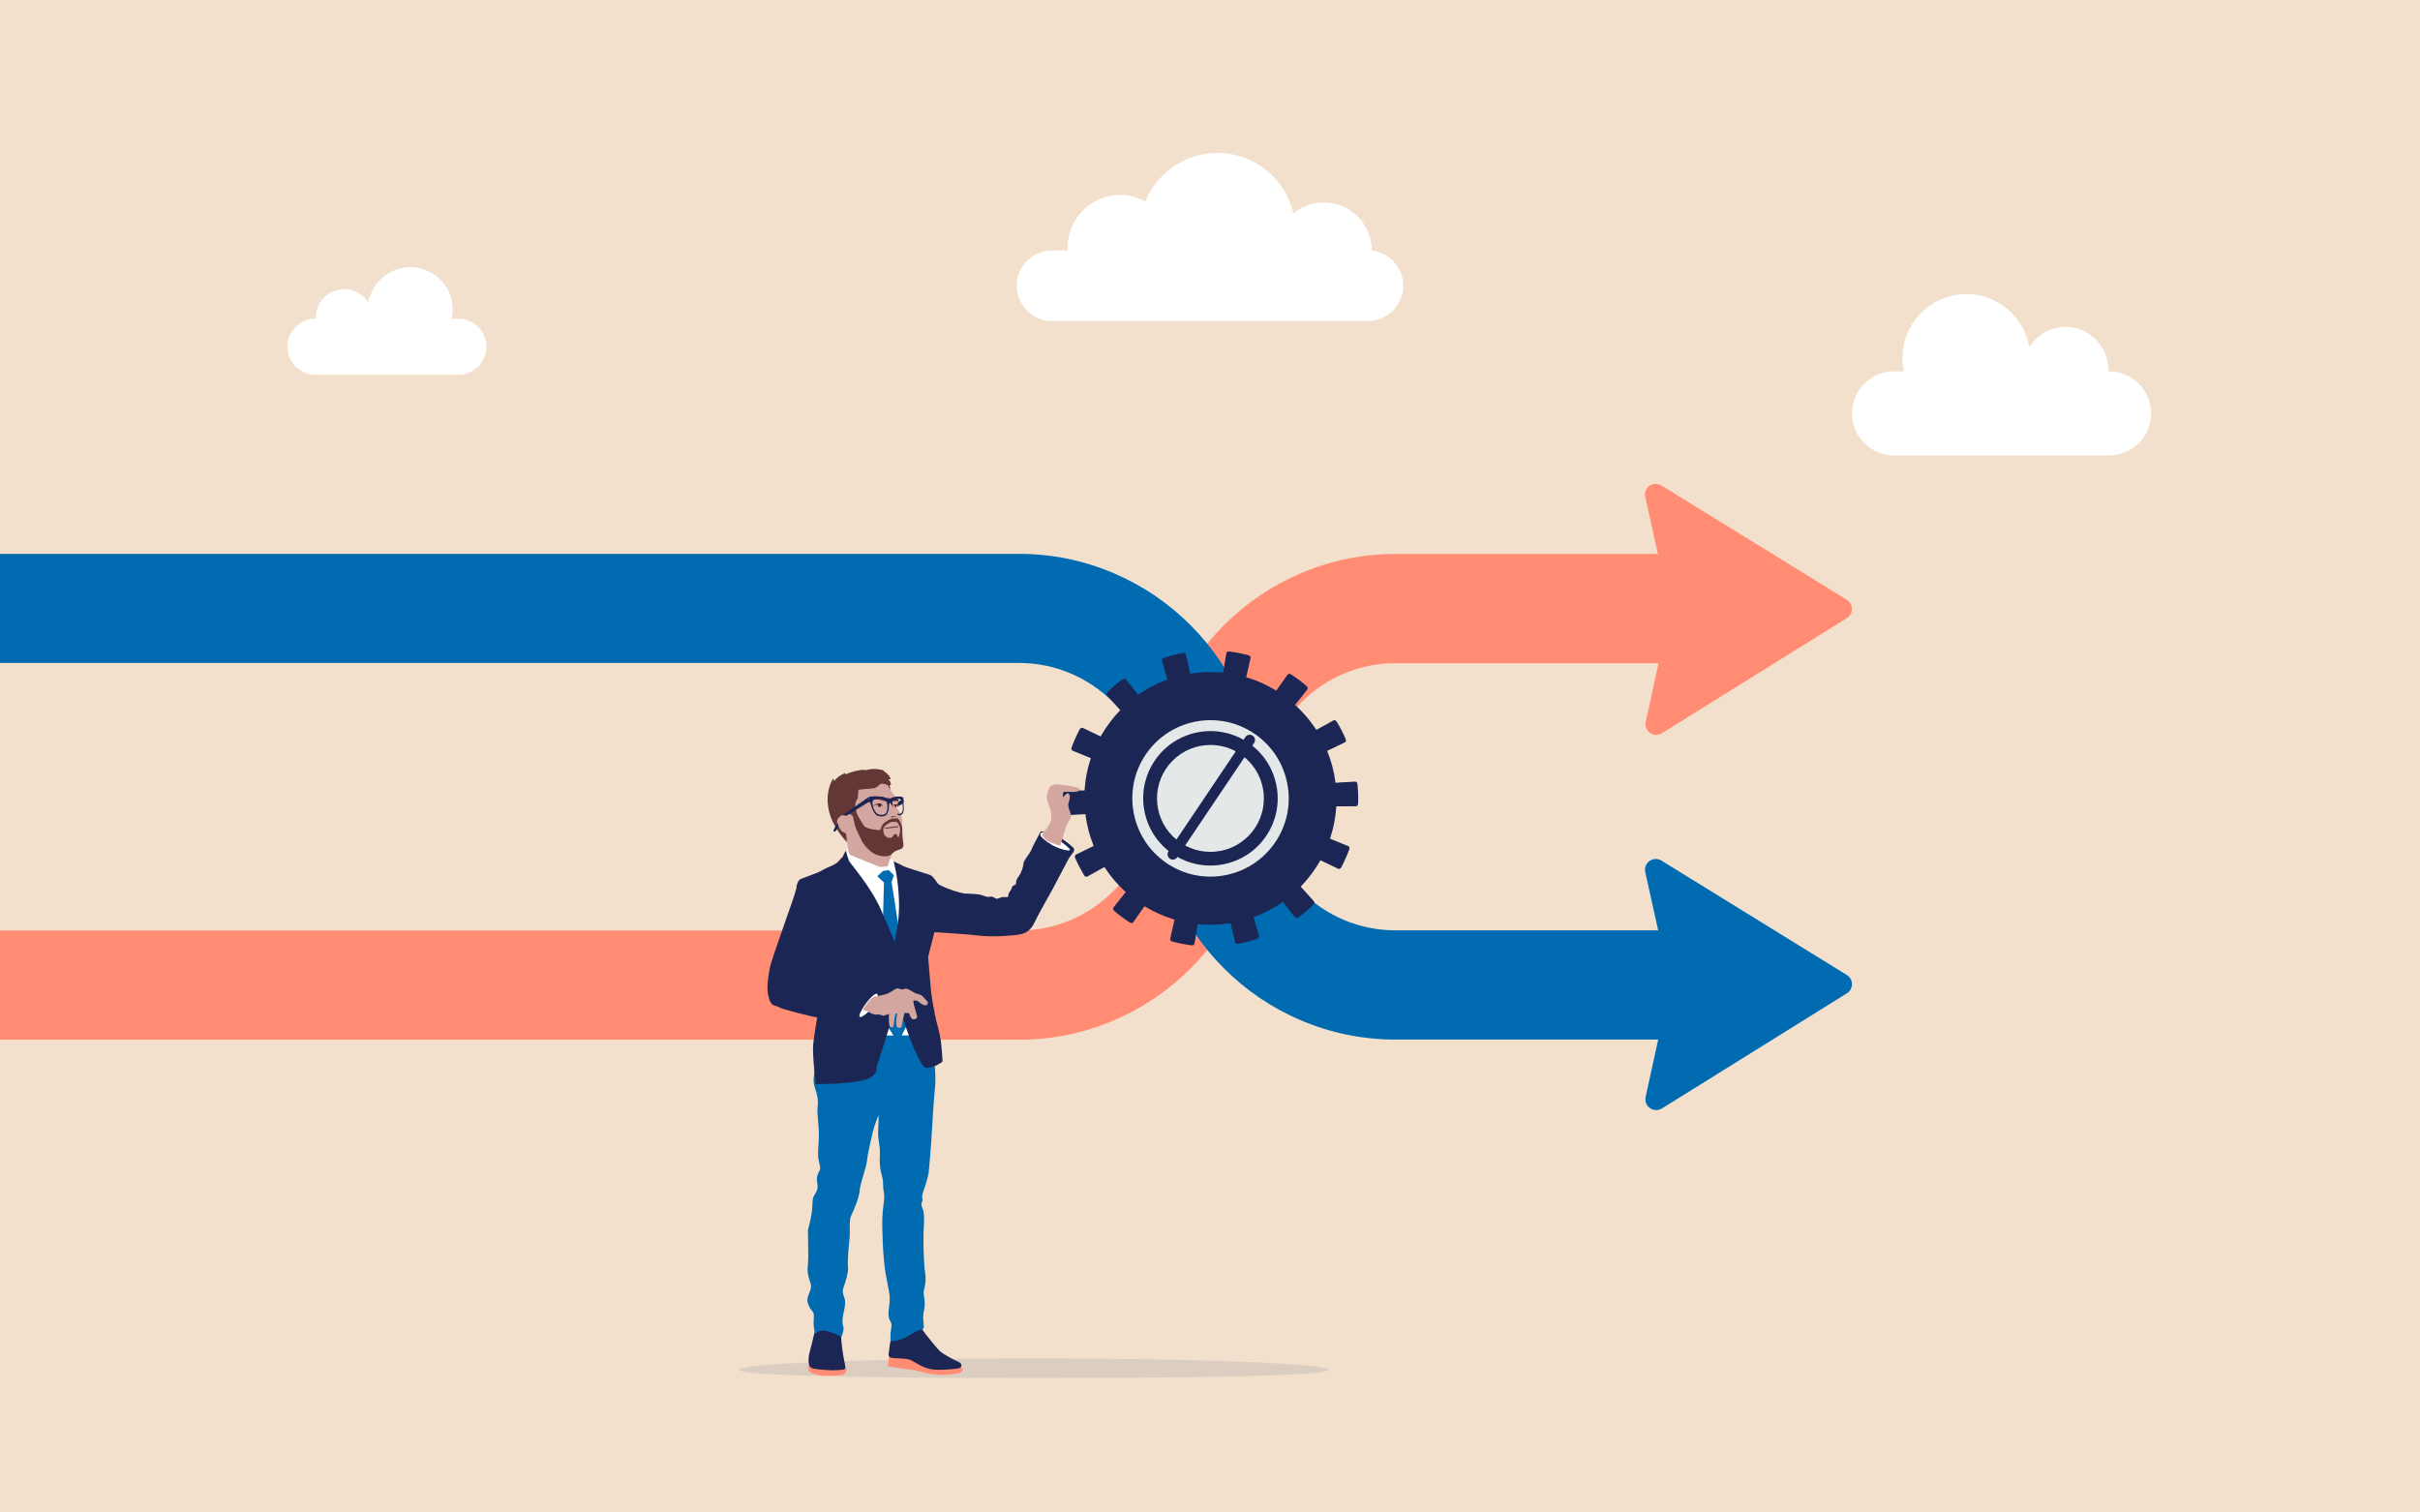 <?xml version="1.0" encoding="UTF-8"?> <svg xmlns="http://www.w3.org/2000/svg" width="1440" height="900" viewBox="0 0 1440 900" fill="none"><rect x="0" y="0" width="1440" height="900" fill="#808080" stroke="none"/><g clip-path="url(#clip0_1245_46)"><rect width="1440" height="900" fill="#F2E0CD"></rect><path d="M187.618 189.643H187.943V188.993C187.943 179.614 195.509 172.046 204.886 172.046C210.92 172.046 216.258 175.204 219.229 179.986C221.271 168.1 231.669 159 244.155 159C258.127 159 269.453 170.329 269.453 184.304C269.453 186.114 269.268 187.925 268.896 189.643H272.796C281.94 189.643 289.46 197.118 289.46 206.311C289.46 215.457 281.986 222.979 272.796 222.979H187.664C178.52 222.979 171 215.504 171 206.311C170.954 197.164 178.474 189.643 187.618 189.643Z" fill="white"></path><path d="M1255.03 220.98H1254.54V220.004C1254.54 205.932 1243.17 194.576 1229.08 194.576C1220.02 194.576 1211.99 199.313 1207.53 206.489C1204.46 188.655 1188.84 175 1170.08 175C1149.08 175 1132.06 191.999 1132.06 212.968C1132.06 215.685 1132.34 218.402 1132.9 220.98H1127.04C1113.3 220.98 1102 232.196 1102 245.99C1102 259.714 1113.23 271 1127.04 271H1254.96C1268.7 271 1280 259.784 1280 245.99C1280.07 232.266 1268.77 220.98 1255.03 220.98Z" fill="white"></path><path opacity="0.1" d="M790.348 815.079C790.348 818.839 711.854 820 615.072 820C518.29 820 439.797 818.793 439.797 815.079C439.797 811.364 518.29 808.3 615.072 808.3C711.854 808.3 790.348 811.364 790.348 815.079Z" fill="#1C2654"></path><path d="M-3.5 618.686V553.686H606.346C627.466 553.686 647.379 545.375 662.465 530.286C677.551 515.196 685.86 495.278 685.86 474.153V474.061C685.86 454.607 689.713 435.711 697.325 417.882C704.613 400.703 715.057 385.289 728.333 372.011C741.608 358.732 757.019 348.332 774.194 341.043C792.019 333.475 810.957 329.621 830.36 329.621H1020.44V394.621H830.36C809.24 394.621 789.326 402.932 774.24 417.975C759.155 433.064 750.846 452.982 750.846 474.107V474.2C750.846 493.653 746.993 512.55 739.427 530.425C732.139 547.603 721.695 563.018 708.419 576.296C695.144 589.575 679.733 599.975 662.558 607.264C644.733 614.832 625.795 618.686 606.392 618.686H-3.5Z" fill="#FF8C73"></path><path d="M988.925 436.314L1098.98 367.786C1100.84 366.625 1102 364.582 1102 362.354C1102 360.125 1100.84 358.082 1098.98 356.921L988.6 288.857C986.419 287.511 983.633 287.604 981.545 289.089C979.456 290.575 978.435 293.175 978.992 295.682L993.845 362.586L979.317 429.536C979.224 430 979.177 430.464 979.177 430.929C979.177 432.971 980.152 434.921 981.87 436.129C983.958 437.614 986.743 437.661 988.925 436.314Z" fill="#FF8C73"></path><path d="M-7 394.575V329.575L606.346 329.575C625.795 329.575 644.687 333.429 662.512 340.996C679.686 348.286 695.144 358.732 708.373 371.964C721.602 385.196 732.046 400.657 739.38 417.836C746.947 435.664 750.799 454.561 750.799 474.014V474.107C750.799 495.186 759.108 515.15 774.194 530.193C789.28 545.282 809.194 553.593 830.314 553.593H1020.4V618.593H830.314C810.865 618.593 791.972 614.739 774.148 607.171C756.973 599.882 741.516 589.436 728.286 576.204C715.057 562.971 704.613 547.511 697.279 530.332C689.713 512.504 685.86 493.607 685.814 474.154V474.014C685.814 452.889 677.505 432.971 662.419 417.882C647.333 402.793 627.419 394.482 606.299 394.482L-7 394.482V394.575Z" fill="#006BB0"></path><path d="M988.925 659.589L1098.98 591.061C1100.84 589.9 1102 587.857 1102 585.629C1102 583.4 1100.84 581.357 1098.98 580.196L988.6 512.086C986.419 510.739 983.633 510.832 981.545 512.318C979.456 513.804 978.435 516.404 978.992 518.911L993.845 585.814L979.224 652.764C979.131 653.229 979.084 653.693 979.084 654.157C979.084 656.2 980.059 658.15 981.777 659.357C983.958 660.843 986.743 660.936 988.925 659.589Z" fill="#006BB0"></path><path d="M537.368 478.146L528.177 483.114L528.688 480.654L536.625 475.918L537.368 478.146Z" fill="#1C2654"></path><path d="M481.759 809.182C481.759 809.182 481.016 811.829 481.016 814.614C481.016 817.4 486.354 818.282 489.743 818.561C493.178 818.793 500.373 818.7 501.904 817.818C503.436 816.936 504.457 814.661 502.926 813.268C501.394 811.875 482.037 808.346 482.037 808.346L481.759 809.182Z" fill="#FF8C73"></path><path d="M529.848 805.421C529.848 805.421 528.688 807.557 528.688 809.739C528.688 811.921 527.806 812.896 528.92 813.036C530.08 813.175 536.022 814.429 540.71 814.8C545.398 815.171 548.787 816.843 555.007 817.725C561.227 818.607 568.561 817.725 570.696 817.075C572.832 816.425 573.249 814.939 572.089 813.639C570.928 812.386 562.202 813.129 562.202 813.129L529.848 805.421Z" fill="#FF8C73"></path><path d="M530.73 795.764C530.498 796.136 529.709 797.528 529.338 801.336C528.966 805.143 528.084 806.628 529.57 807.65C531.102 808.671 539.178 807.789 542.474 809.553C545.77 811.318 549.437 814.243 555.239 814.893C561.041 815.543 568.004 814.521 570.279 814.243C572.553 813.964 572.924 811.318 570.046 810.203C567.122 809.043 560.948 805.514 559.417 804.121C557.885 802.728 552.732 796.414 551.061 794.232C549.39 792.05 547.905 789.821 547.905 789.821L530.73 795.764Z" fill="#1C2654"></path><path d="M485.426 790.564C485.055 790.843 483.894 796.368 483.012 799.804C482.13 803.239 480.598 807.882 481.248 811.086C481.898 814.243 483.012 814.103 484.915 814.521C486.818 814.893 494.802 815.682 498.562 815.264C502.369 814.893 503.39 815.404 502.879 812.479C502.369 809.554 501.719 806.768 501.115 802.079C500.465 797.389 500.465 793.582 500.465 793.582C500.465 793.582 491.507 786.246 485.426 790.564Z" fill="#1C2654"></path><path d="M487.236 628.343C487.236 628.343 485.612 631.361 484.915 636.189C484.219 641.064 483.523 642.921 484.915 647.286C486.308 651.696 487.004 654.018 486.54 658.382C486.076 662.793 487.004 667.157 487.236 673.193C487.468 679.229 486.772 681.968 486.772 686.843C486.772 691.718 488.861 694.457 487.7 696.546C486.54 698.636 485.612 700.261 486.308 703.975C487.004 707.689 485.844 709.082 484.451 711.403C483.059 713.725 483.755 716.279 483.059 721.339C482.362 726.446 480.738 731.971 480.738 731.971C480.738 731.971 480.97 741.675 480.97 747.711C480.97 753.746 480.041 754.675 480.97 759.039C481.898 763.45 483.523 764.378 481.898 768.511C480.273 772.689 479.809 773.618 481.434 777.286C483.059 781 484.683 779.607 484.219 784.714C483.755 789.821 485.147 793.721 485.147 793.721C485.147 793.721 487.468 790.704 492.342 792.096C497.216 793.489 500.651 795.579 500.651 795.579C500.651 795.579 502.508 791.168 501.812 789.543C501.115 787.918 501.115 784.9 501.812 781.929C502.508 778.911 503.204 775.428 502.74 773.386C502.276 771.296 500.883 769.207 501.812 766.421C502.74 763.636 505.061 757.182 504.597 753.932C504.132 750.682 505.061 741.211 505.525 736.8C505.989 732.389 505.061 726.168 506.453 723.382C507.846 720.596 511.327 712.518 511.559 708.339C511.791 704.161 515.505 694.921 515.969 690.278C516.433 685.636 518.754 676.164 519.45 673.146C520.147 670.128 522.7 663.675 522.7 663.675C522.7 663.675 522.932 664.604 522.7 669.246C522.468 673.889 522.236 675.05 523.164 680.807C524.092 686.611 523.164 688.003 523.628 693.528C524.092 699.1 525.485 699.796 525.485 704.857C525.485 709.918 526.645 709.732 525.949 715.025C525.253 720.364 525.253 720.829 525.021 724.729C524.789 728.675 525.253 747.386 526.877 757.136C528.502 766.839 529.43 768.929 529.43 772.875C529.43 776.821 528.502 779.375 528.734 782.811C528.966 786.293 531.055 786.525 530.359 790.007C529.662 793.489 529.895 798.086 529.895 798.086C529.895 798.086 533.144 798.318 537.507 796.461C541.917 794.604 544.702 791.818 547.441 791.354C550.226 790.889 549.762 789.961 549.53 787.175C549.297 784.389 549.065 782.996 549.994 778.632C550.922 774.221 549.065 769.857 549.762 767.768C550.458 765.679 551.154 760.803 550.458 757.136C549.762 753.421 549.297 738.146 549.53 733.782C549.762 729.371 549.994 727.05 549.762 722.918C549.53 718.739 547.441 717.346 548.601 715.304C549.762 713.214 547.673 713.446 549.53 708.571C551.386 703.696 552.547 698.171 552.547 698.171C552.547 698.171 554.032 683.546 554.728 669.664C555.471 655.132 556.028 652.207 556.492 645.475C556.956 638.743 555.889 630.664 554.728 623.05C553.568 615.436 550.179 597.468 550.179 597.468L497.03 600.3L487.236 628.343Z" fill="#006BB0"></path><path d="M513.648 616.225L553.986 616.086L543.82 531.586L541.731 526.664C541.731 526.664 532.262 515.475 531.798 512.782C531.287 510.043 527.574 511.389 522.978 509.068C518.336 506.746 512.256 501.593 509.238 502.707C506.268 503.821 504.411 503.45 503.622 505.818C503.018 507.629 503.715 509.021 504.875 511.714C506.036 514.407 503.343 528.939 507.567 538.968C511.791 548.996 515.644 579.732 514.112 590.132C512.581 600.625 513.648 616.225 513.648 616.225Z" fill="white"></path><path d="M528.548 463.661C529.059 463.661 529.523 463.661 530.034 463.707C529.338 461.525 527.62 459.714 525.531 458.832C525.81 458.786 526.135 458.739 526.413 458.646C522.514 457.254 518.151 457.207 514.205 458.6C514.484 458.414 514.762 458.229 514.994 457.996C510.909 458.089 506.825 459.064 503.158 460.875C503.111 460.596 503.111 460.271 503.065 459.993C500.465 460.921 498.098 462.546 496.381 464.729C496.195 464.218 496.056 463.707 495.87 463.15C491.785 469.65 491.599 478.1 494.06 485.343C494.152 485.575 494.199 485.761 494.292 485.993C494.895 487.711 495.638 489.336 496.52 490.961C497.355 492.539 498.33 494.071 499.398 495.557C500.465 497.043 501.579 498.482 502.786 499.829C503.993 501.221 505.246 502.011 506.5 503.264C506.593 503.357 506.778 504.146 506.918 504.054C507.01 504.007 506.964 503.45 507.01 503.311C507.057 502.8 507.057 502.243 507.057 501.732C507.057 500.664 507.057 499.643 506.964 498.575C506.918 497.786 506.825 496.95 506.546 496.207C506.128 495.093 505.246 494.211 504.55 493.189C503.854 492.168 503.39 490.914 503.854 489.8C504.411 488.407 506.128 487.943 507.614 487.896C509.099 487.85 510.724 487.943 511.977 487.107C512.348 486.875 512.673 486.504 512.813 486.086C512.905 485.714 512.905 485.343 512.813 484.971C512.534 482.836 511.838 480.746 511.745 478.564C511.652 476.382 512.348 474.014 514.159 472.854C514.855 472.389 515.691 472.157 516.48 471.971C520.518 470.904 524.649 470.3 528.827 470.207C529.105 470.207 529.477 470.161 529.616 469.929C529.755 469.743 529.755 469.511 529.709 469.325C529.663 468.582 529.523 467.839 529.291 467.096C529.57 467.143 529.848 467.143 530.127 467.189C530.219 465.889 529.616 464.496 528.548 463.661Z" fill="#623736"></path><path d="M503.761 485.157C503.761 485.157 501.626 484.507 500.001 485.714C498.377 486.875 497.634 488.175 498.377 490.218C499.119 492.261 500.326 494.304 501.394 494.954C502.461 495.604 503.436 496.021 503.436 496.021L504.133 501.593C504.133 501.593 504.411 502.846 504.69 505.725C504.875 507.768 505.896 508.743 505.896 508.743L523.535 515.893L528.131 515.568L530.08 510.043L531.287 506.561C531.287 506.561 532.633 505.354 534.119 505.121C535.604 504.889 537.229 503.821 536.997 502.104C536.765 500.386 536.44 497.368 536.44 494.257C536.44 491.146 537.414 488.546 536.44 485.761C535.465 482.975 533.655 480.7 533.655 480.7C533.655 480.7 534.397 478.007 534.397 476.846C534.397 475.686 533.33 474.386 532.123 473.179C530.962 472.018 528.781 468.443 528.595 467.7C528.363 466.957 526.228 466.4 524.742 466.307C523.257 466.214 522.468 468.861 519.497 469.093C516.48 469.325 510.817 469.929 510.817 469.929L510.399 475.175C510.399 475.175 508.449 477.125 509.006 480.329C509.563 483.532 510.167 484.925 510.167 484.925L507.614 485.668L505.479 484.182L503.761 485.157Z" fill="#D3A69F"></path><path d="M516.851 477.218C516.851 477.218 518.894 476.057 520.657 475.779C522.421 475.5 523.907 475.918 525.346 476.336C526.738 476.707 527.527 477.171 528.131 476.243C528.734 475.268 527.527 474.757 525.067 474.246C522.607 473.782 520.24 474.525 520.24 474.525C520.24 474.525 517.919 475.082 516.851 476.196C515.783 477.311 515.783 477.682 516.851 477.218Z" fill="#4E242C"></path><path d="M531.38 476.893C531.519 476.846 531.519 476.614 533.051 476.614C534.583 476.614 534.026 476.893 534.444 476.893C534.861 476.893 535.14 475.964 534.072 475.314C533.005 474.664 532.076 474.896 531.426 475.082C530.777 475.314 530.637 475.779 530.637 476.196C530.637 476.707 530.962 477.032 531.38 476.893Z" fill="#4E242C"></path><path d="M519.265 479.771C519.265 479.771 521.029 478.982 522.282 478.75C522.282 478.75 522.375 479.818 522.7 480.143H524.046L524.278 478.843C524.278 478.843 524.603 479.586 524.835 479.818C525.067 480.05 525.114 479.121 524.742 478.564C524.371 478.007 523.118 478.007 522.282 478.146C521.354 478.239 519.265 479.771 519.265 479.771Z" fill="#4E242C"></path><path d="M531.658 478.936C531.658 478.936 532.262 478.657 533.144 478.657C534.072 478.657 534.49 478.796 534.49 478.796L533.376 479.4L533.33 480.329L532.401 480.004V479.307H531.612L531.658 478.936Z" fill="#4E242C"></path><path d="M530.173 486.086C530.452 485.9 530.777 485.807 531.102 485.807C531.844 485.761 532.68 485.668 533.33 485.993C532.912 486.318 532.355 485.993 531.844 486.039C531.519 486.086 531.194 486.271 530.869 486.364C530.684 486.411 530.452 486.411 530.266 486.364C530.22 486.364 530.173 486.318 530.127 486.318C530.08 486.225 530.127 486.086 530.173 486.086Z" fill="#1D1E1B"></path><path d="M536.997 497.321C536.904 495.325 536.857 492.214 536.857 492.214C536.857 492.214 536.254 490.729 536.068 489.939C535.836 489.196 534.676 487.293 534.351 487.061C534.026 486.782 533.283 487.107 531.519 487.061C529.755 487.014 526.599 489.104 525.438 490.311C524.324 491.564 524.185 493.839 523.396 493.979C522.607 494.071 515.412 493.282 514.159 491.471C512.906 489.661 509.238 483.346 509.238 483.346L507.242 484.646C507.242 484.646 508.078 487.989 508.542 490.45C508.96 492.911 512.998 500.757 512.998 500.757C512.998 500.757 516.851 507.257 522.236 508.882C527.62 510.507 529.941 508.743 529.941 508.743C529.941 508.743 531.009 507.768 531.983 506.979C532.958 506.189 534.676 505.679 535.883 505.261C537.136 504.843 537.368 504.1 537.554 503.171C537.693 502.196 537.089 499.271 536.997 497.321ZM535.511 494.907C535.418 495.836 535.047 497.925 534.583 498.157C534.072 498.343 533.655 496.393 533.655 496.393H532.215C532.215 496.393 531.055 497.925 530.777 498.204C530.498 498.529 529.059 498.854 527.527 498.064C525.995 497.275 525.949 495.65 525.624 494.582C525.346 493.514 525.717 492.771 526.274 491.889C526.831 491.007 528.363 490.079 529.616 489.475C530.869 488.871 531.937 489.057 531.937 489.057C531.937 489.057 532.912 489.011 533.422 489.057C533.933 489.104 534.119 489.986 534.954 490.961C535.743 491.982 535.604 493.979 535.511 494.907Z" fill="#623736"></path><path d="M542.149 604.943C540.803 589.575 530.544 524.9 530.544 524.9L531.891 520.814L528.827 517.75L525.438 518.261L522.05 521.418L525.995 525.132L523.86 603.875L534.397 620.496L542.149 604.943Z" fill="#006BB0"></path><path d="M530.08 474.989C529.941 475.036 529.709 475.082 529.477 475.082C528.92 475.082 528.316 475.036 527.945 474.989C524.046 473.504 518.522 473.596 516.805 474.386L517.269 477.079L518.011 477.961C518.011 477.961 519.358 483.95 521.818 485.204C524.232 486.411 527.295 485.807 527.991 484.089C528.688 482.418 528.873 482.325 529.013 478.704C529.013 478.704 529.059 478.146 529.384 477.914C529.384 477.821 529.43 477.682 529.616 477.775C529.709 477.775 529.848 477.868 529.941 477.914C529.941 478.007 529.987 478.1 529.987 478.193C530.359 478.704 530.916 479.539 531.566 480.514C531.009 478.889 530.823 477.45 531.055 476.8C531.055 476.8 531.38 475.593 532.726 475.454C534.026 475.268 535.929 474.85 536.672 477.079C537.414 479.261 537.554 483.161 536.254 483.95C535.465 484.414 534.536 484.507 533.747 484.043C533.979 484.414 534.165 484.739 534.304 485.064C535.233 485.296 536.3 485.064 537.043 484.275C538.25 482.975 537.6 477.682 537.6 477.682L537.832 476.893L537.461 474.525C536.207 473.736 532.448 473.643 530.08 474.989ZM527.806 482.418C527.342 484.786 525.16 485.296 522.885 484.646C520.518 483.996 518.986 479.632 519.172 477.218C519.404 474.757 522.421 475.221 524.417 475.407C526.367 475.593 527.249 476.8 527.249 476.8C528.038 477.682 528.27 480.096 527.806 482.418Z" fill="#1C2654"></path><path d="M516.805 474.339L501.44 485.111L503.715 485.343L517.269 477.032L516.805 474.339Z" fill="#1C2654"></path><path d="M498.423 489.8C498.423 489.8 494.988 494.536 496.288 494.861C497.634 495.186 498.887 491.518 498.887 491.518L498.423 489.8Z" fill="#1C2654"></path><path d="M560.67 628.436C560.299 624.35 560.299 618.871 557.931 610.468C555.564 602.064 554.032 590.132 554.032 590.132L552.268 569.425L561.598 532.654C561.598 532.654 556.864 521.975 553.382 520.629C549.854 519.282 538.575 516.404 535.836 514.454L531.751 512.596L533.144 518.771C533.144 518.771 535.79 532.282 534.722 545.143C533.654 558.004 529.987 565.432 530.962 579.454C531.937 593.521 546.234 635.679 551.34 635.493C556.399 635.307 560.716 631.779 560.716 631.779C560.716 631.779 561.041 632.521 560.67 628.436Z" fill="#1C2654"></path><path d="M521.539 635.075C521.539 635.075 538.25 584.653 537.879 578.386C537.507 572.118 532.54 560.696 524.464 541.939C518.336 527.639 506.082 514.082 505.2 512.225C505.2 512.225 503.297 507.257 503.529 506.189C502.508 507.025 501.765 509.486 501.394 509.903C500.79 510.507 499.259 512.039 498.841 512.643C498.469 513.246 496.102 514.779 493.549 515.754C490.996 516.729 489.418 517.843 487.84 518.632C486.261 519.421 478.417 522.254 476.467 523.043C474.518 523.832 473.914 527.732 473.914 527.732L481.945 581.682L486.633 603.364C486.633 603.364 484.497 615.296 483.894 621.332C483.291 627.414 485.379 645.057 485.379 645.057C485.379 645.057 502.322 645.382 512.905 642.968C523.025 640.646 521.539 635.075 521.539 635.075Z" fill="#1C2654"></path><path d="M526.97 493.05H526.645L526.738 492.446C526.738 492.446 527.806 492.539 530.869 491.982C533.005 491.611 534.397 491.518 534.768 491.75L534.397 492.261L534.583 492.029L534.444 492.307C534.444 492.307 533.84 492.075 531.009 492.632C528.734 492.957 527.527 493.05 526.97 493.05Z" fill="#623736"></path><path d="M480.738 522.579C480.738 522.579 480.227 522.486 479.438 522.625C477.767 522.857 474.982 523.879 473.961 528.336C472.475 534.789 459.107 570.075 457.993 576.436C456.6 584.375 456.09 588.925 457.575 594.079C459.06 599.232 461.242 597.979 463.47 599.325C465.698 600.671 480.088 604.246 488.397 605.964C496.752 607.682 515.319 610.236 517.13 609.029C518.94 607.821 521.354 593.336 521.354 593.336C521.354 593.336 520.936 590.829 518.336 590.411C515.691 590.039 501.904 587.3 497.402 586.604C492.899 585.907 494.802 585.907 493.178 584.607C491.553 583.261 485.658 580.614 485.797 579.036C485.936 577.411 496.752 542.496 496.752 542.496C496.752 542.496 498.702 531.214 492.853 526.571C486.911 521.696 482.037 522.579 480.738 522.579Z" fill="#1C2654"></path><path d="M522.143 594.729C522.143 594.729 523.535 589.529 520.008 591.989C516.48 594.45 509.981 604.107 511.652 605.082C513.323 606.104 521.075 597.886 521.075 597.886L522.143 594.729Z" fill="white"></path><path d="M552.129 596.307C552.129 596.307 549.901 593.754 548.88 592.732C547.859 591.711 546.559 591.664 545.073 591.154C543.588 590.643 541.174 588.693 539.596 588.368C538.018 588.043 537.507 589.064 536.208 588.693C534.908 588.368 534.026 587.718 532.958 588.461C531.891 589.25 528.966 590.921 527.667 591.432C526.32 591.943 523.767 592.314 522.7 592.639C521.632 592.964 520.193 593.011 520.193 593.011C520.193 593.011 518.615 593.614 516.433 596.446C514.252 599.279 513.23 601.089 513.23 601.089C513.23 601.089 515.459 601.136 517.083 602.25C518.708 603.411 521.354 604.014 522.05 603.689C522.746 603.411 525.671 604.432 525.671 604.432L529.059 603.364C529.059 603.364 528.781 605.082 528.92 606.8C529.106 608.518 528.92 610.932 530.034 611.164C531.102 611.396 531.287 611.304 531.426 611.071C531.566 610.839 532.076 607.961 532.169 606.661C532.262 605.361 532.958 603.086 532.958 603.086L533.933 603.039C533.933 603.039 533.422 605.221 533.33 607.636C533.237 610.05 533.562 610.607 533.887 611.164C534.212 611.721 535.511 611.721 536.115 611.396C536.672 611.071 536.904 608.75 537.043 608.1C537.182 607.45 538.157 602.761 538.157 602.761L540.896 602.854C540.896 602.854 541.871 605.546 542.428 606.057C542.985 606.568 544.099 606.707 544.702 606.336C545.306 605.964 545.863 605.732 545.723 604.85C545.584 603.968 543.681 597.468 543.681 597.468L543.449 595.286C543.449 595.286 545.677 595.425 546.141 595.657C546.141 595.657 548.648 598.164 550.551 598.211C552.315 598.304 552.129 596.307 552.129 596.307Z" fill="#D3A69F"></path><path d="M619.25 494.814C619.25 494.814 614.562 503.311 613.726 505.632C612.891 508 609.131 511.761 609.038 513.757C608.899 515.754 607.877 519.189 605.881 521.882C603.885 524.575 605.185 526.339 603.653 526.711C602.121 527.082 601.889 528.939 601.889 528.939L600.358 531.307L599.661 533.907C599.661 533.907 596.505 533.304 594.37 534.511C592.234 535.671 591.445 532.979 589.078 533.582C586.711 534.186 585.55 532.421 580.955 532.05C576.359 531.679 573.667 531.679 573.667 531.679C573.667 531.679 569.211 530.843 563.409 528.521C557.653 526.154 558.581 526.061 553.986 523.089C549.39 520.164 544.795 518.029 544.795 518.029V554.057C544.795 554.057 571.996 555.45 581.651 556.657C591.306 557.818 602.354 556.657 605.092 556.286C607.784 555.914 612.38 555.45 615.351 549.321C618.275 543.193 624.077 533.304 626.305 529.171C628.534 525.039 633.593 515.15 635.589 511.529C637.585 507.861 640.556 506.236 638.513 504.239C636.517 502.243 629.091 496.718 626.027 495.65C622.917 494.582 619.25 494.814 619.25 494.814Z" fill="#1C2654"></path><path d="M622.174 496.021L621.849 495.139C621.849 495.139 619.25 494.861 619.018 496.718C618.878 497.693 622.174 500.618 626.073 502.847C629.972 505.075 636.332 506.839 636.657 505.679C637.028 504.518 626.537 497.414 626.537 497.414L622.174 496.021Z" fill="white"></path><path d="M642.366 434.132C640.556 437.614 638.978 441.143 637.678 444.671C637.353 445.507 637.631 446.25 638.003 446.575C638.096 446.621 638.142 446.668 638.328 446.714C641.577 448.061 644.826 449.407 648.076 450.707L649.097 451.125L648.772 452.146C647.89 454.886 647.147 457.764 646.59 460.596C646.033 463.429 645.662 466.354 645.43 469.279L645.337 470.346H644.269C640.741 470.3 637.26 470.346 633.639 470.393C633.315 470.393 633.082 470.532 632.943 470.671C632.618 470.996 632.386 471.507 632.386 472.064C632.247 475.686 632.386 479.586 632.758 483.579C632.804 484.136 633.083 484.646 633.454 484.925C633.593 485.064 633.872 485.157 634.243 485.111C637.771 484.925 641.252 484.739 644.78 484.507L645.848 484.414L645.987 485.482C646.358 488.268 646.962 491.146 647.704 494.071C648.401 496.857 649.329 499.643 650.397 502.382L650.768 503.404L649.793 503.868C646.637 505.354 643.48 506.886 640.231 508.511C639.952 508.604 639.767 508.882 639.72 509.068C639.535 509.486 639.581 510.043 639.767 510.554C641.299 514.082 643.109 517.518 645.058 520.814C645.523 521.604 646.405 521.975 647.054 521.557C650.164 519.886 653.228 518.168 656.245 516.45L657.174 515.939L657.777 516.821C659.448 519.329 661.212 521.65 663.022 523.786C664.925 526.014 666.968 528.15 669.057 530.1L669.846 530.843L669.149 531.679C666.921 534.418 664.786 537.157 662.558 539.989C662.326 540.221 662.326 540.5 662.326 540.732C662.372 541.196 662.605 541.661 663.022 542.032C665.947 544.539 669.01 546.814 672.213 548.904C672.677 549.182 673.188 549.321 673.652 549.229C673.838 549.182 674.116 549.089 674.348 548.718C676.391 545.886 678.433 543.007 680.429 540.129L681.033 539.246L681.961 539.804C684.468 541.289 687.067 542.636 689.713 543.796C692.266 544.957 695.004 545.979 697.882 546.861L698.904 547.186L698.672 548.254C697.882 551.689 697.093 555.079 696.304 558.654C696.119 559.257 696.722 560.046 697.604 560.279C701.317 561.254 705.124 561.996 708.93 562.507C709.487 562.554 710.044 562.461 710.369 562.136C710.508 561.996 710.74 561.811 710.787 561.393C711.39 557.911 711.994 554.475 712.504 550.993L712.69 549.925L713.757 550.018C716.682 550.25 719.653 550.343 722.484 550.25C725.455 550.157 728.379 549.879 731.211 549.461L732.278 549.321L732.51 550.389C733.253 553.825 734.042 557.214 734.878 560.743C734.924 561.021 735.11 561.254 735.296 561.346C735.667 561.625 736.224 561.718 736.781 561.625C740.68 560.836 744.44 559.861 747.921 558.7C748.432 558.514 748.85 558.189 749.082 557.771C749.175 557.586 749.267 557.307 749.128 556.889C748.2 553.5 747.225 550.157 746.204 546.768L745.879 545.746L746.9 545.375C749.639 544.354 752.285 543.146 754.884 541.8C757.484 540.454 759.99 538.921 762.404 537.296L763.286 536.693L763.936 537.529C766.117 540.314 768.299 543.054 770.573 545.839C770.898 546.304 771.827 546.443 772.662 545.839C775.679 543.611 778.65 541.104 781.435 538.364C781.853 537.993 782.085 537.482 782.085 537.018C782.085 536.832 782.039 536.507 781.76 536.229C779.439 533.582 777.072 530.982 774.705 528.382L773.962 527.593L774.705 526.804C776.701 524.714 778.604 522.439 780.321 520.118C782.085 517.75 783.71 515.336 785.149 512.829L785.706 511.9L786.681 512.364C789.837 513.896 792.993 515.429 796.289 516.961C796.568 517.1 796.846 517.1 797.032 517.007C797.496 516.868 797.914 516.496 798.146 516.032C799.956 512.55 801.534 509.021 802.834 505.493C803.159 504.657 802.881 503.914 802.509 503.589C802.416 503.543 802.37 503.496 802.184 503.45C798.935 502.104 795.686 500.757 792.436 499.457L791.415 499.039L791.74 498.018C792.622 495.279 793.365 492.4 793.922 489.568C794.479 486.689 794.85 483.811 795.082 480.886L795.175 479.818H796.243C799.771 479.818 803.252 479.818 806.873 479.771C807.197 479.771 807.43 479.632 807.569 479.493C807.894 479.168 808.126 478.704 808.126 478.146C808.265 474.479 808.126 470.625 807.755 466.632C807.708 466.075 807.43 465.564 807.058 465.286C806.919 465.146 806.64 465.054 806.269 465.1C802.741 465.286 799.26 465.471 795.732 465.704L794.665 465.796L794.525 464.729C794.154 461.943 793.597 459.064 792.808 456.139C792.112 453.4 791.183 450.568 790.116 447.829L789.744 446.807L790.719 446.343C793.875 444.857 797.032 443.325 800.281 441.7C800.56 441.607 800.699 441.329 800.792 441.143C800.977 440.725 800.931 440.168 800.699 439.657C799.167 436.129 797.403 432.693 795.407 429.443C794.943 428.654 794.061 428.282 793.411 428.7C790.301 430.371 787.238 432.089 784.22 433.807L783.292 434.318L782.689 433.436C781.018 430.929 779.254 428.607 777.443 426.471C775.587 424.289 773.544 422.154 771.409 420.157L770.62 419.414L771.316 418.579C773.544 415.839 775.726 413.1 777.908 410.221C778.14 409.989 778.14 409.711 778.14 409.479C778.093 409.014 777.861 408.55 777.443 408.179C774.565 405.718 771.455 403.396 768.253 401.307C767.788 401.029 767.278 400.889 766.814 400.982C766.628 401.029 766.349 401.121 766.117 401.493C764.075 404.325 762.032 407.204 760.037 410.082L759.433 410.964L758.505 410.407C755.998 408.921 753.352 407.575 750.753 406.368C748.2 405.207 745.461 404.186 742.583 403.304L741.562 402.979L741.794 401.911C742.583 398.475 743.372 395.086 744.161 391.511C744.347 390.907 743.744 390.118 742.862 389.886C739.148 388.911 735.342 388.168 731.536 387.657C730.979 387.564 730.422 387.704 730.097 388.029C729.957 388.168 729.725 388.354 729.725 388.771C729.122 392.254 728.565 395.689 728.008 399.171L727.822 400.239L726.755 400.146C723.784 399.914 720.859 399.821 718.028 399.914C715.057 400.007 712.086 400.286 709.348 400.704L708.28 400.843L708.048 399.775C707.305 396.339 706.516 392.904 705.681 389.421C705.634 389.143 705.449 388.911 705.263 388.818C704.892 388.539 704.335 388.446 703.778 388.539C699.878 389.282 696.119 390.257 692.637 391.464C692.127 391.65 691.709 391.975 691.477 392.393C691.384 392.579 691.291 392.857 691.43 393.229C692.359 396.618 693.333 399.961 694.355 403.35L694.68 404.371L693.658 404.743C690.966 405.764 688.274 406.971 685.674 408.318C683.075 409.664 680.568 411.15 678.155 412.821L677.273 413.425L676.623 412.589C674.441 409.85 672.26 407.064 669.985 404.279C669.66 403.814 668.732 403.675 667.896 404.279C664.879 406.507 661.908 409.014 659.123 411.754C658.705 412.125 658.473 412.636 658.52 413.1C658.52 413.286 658.566 413.611 658.845 413.889C661.166 416.536 663.533 419.136 665.9 421.736L666.643 422.525L665.9 423.314C663.904 425.404 662.047 427.632 660.284 430C658.52 432.368 656.895 434.829 655.456 437.289L654.899 438.218L653.924 437.754C650.768 436.221 647.611 434.689 644.362 433.157C644.084 433.018 643.805 433.018 643.619 433.111C643.062 433.25 642.645 433.621 642.366 434.132ZM698.114 459.9C706.47 447.643 723.18 444.486 735.435 452.889C747.689 461.246 750.846 477.961 742.444 490.218C734.089 502.475 717.378 505.632 705.124 497.229C692.869 488.871 689.759 472.157 698.114 459.9Z" fill="#1C2654"></path><path d="M694.03 513.479C672.863 498.993 667.386 469.975 681.868 448.804C696.258 427.725 725.084 422.2 746.25 436.454C746.343 436.5 746.436 436.593 746.529 436.639C756.787 443.65 763.704 454.236 766.024 466.446C768.345 478.657 765.746 491.054 758.737 501.314C751.728 511.575 741.144 518.493 728.936 520.814C716.821 523.089 704.567 520.582 694.355 513.711C694.215 513.618 694.123 513.571 694.03 513.479ZM687.206 452.471C674.766 470.718 679.454 495.65 697.697 508.093C697.79 508.139 697.836 508.186 697.929 508.232C706.702 514.129 717.285 516.311 727.683 514.361C738.173 512.364 747.318 506.421 753.306 497.6C759.34 488.779 761.568 478.1 759.572 467.607C757.576 457.114 751.635 447.968 742.815 441.979C742.722 441.932 742.676 441.886 742.583 441.839C724.434 429.582 699.6 434.318 687.206 452.471Z" fill="#E5E8E8"></path><path d="M742.747 497.579C755.165 485.159 755.165 465.022 742.747 452.602C730.33 440.182 710.197 440.182 697.78 452.602C685.363 465.022 685.363 485.159 697.78 497.579C710.197 509.999 730.33 509.999 742.747 497.579Z" fill="#E5E8E8"></path><path d="M696.119 510.971C697.558 511.946 699.507 511.575 700.482 510.136L746.25 442.118C747.225 440.678 746.854 438.729 745.415 437.754C743.976 436.779 742.026 437.15 741.051 438.589L695.283 506.607C694.308 508.046 694.68 509.996 696.119 510.971Z" fill="#1C2654"></path><path d="M631.133 502.939C630.576 505.121 632.201 498.018 634.568 491.425C635.078 489.986 638.003 486.689 637.074 484.136C636.146 481.582 635.403 479.539 635.728 478.286C636.1 477.079 637.585 473.132 635.589 472.064C634.754 471.6 632.804 474.2 632.804 474.2C632.804 474.2 632.015 473.921 632.572 471.971C632.85 470.95 633.315 471.089 634.893 471.136C636.471 471.182 637.353 471.229 638.142 471.275C638.142 471.275 641.206 471.275 641.809 470.671C642.413 470.114 642.645 469.325 642.041 468.954C641.391 468.582 638.606 468.025 635.96 467.654C632.433 467.143 629.23 466.539 627.884 466.771C625.377 467.189 624.82 467.7 623.799 470.207C623.149 471.786 622.453 473.921 623.381 477.079C624.309 480.189 625.609 482.046 625.563 485.761C625.516 489.475 624.681 489.893 623.706 491.75C623.706 491.75 620.271 496.114 620.225 496.95C620.178 497.786 622.917 500.804 625.47 501.454C628.069 502.104 630.205 503.682 631.133 502.939Z" fill="#D3A69F"></path><path d="M625.909 149.068H635.325C635.279 148.466 635.279 147.865 635.279 147.264C635.279 130.02 649.265 116.012 666.481 116.012C671.928 116.012 677.051 117.399 681.528 119.849C688.452 102.928 705.068 91 724.454 91C746.471 91 764.888 106.349 769.642 126.969C774.581 122.9 780.858 120.45 787.735 120.45C803.475 120.45 816.26 133.256 816.26 149.021V149.16C826.738 150.27 835 159.239 835 170.011C835 181.569 825.584 191 814.045 191H625.955C614.416 191 605 181.569 605 170.011C604.954 158.499 614.37 149.068 625.909 149.068Z" fill="white"></path></g><defs><clipPath id="clip0_1245_46"><rect width="1440" height="900" fill="white"></rect></clipPath></defs></svg> 